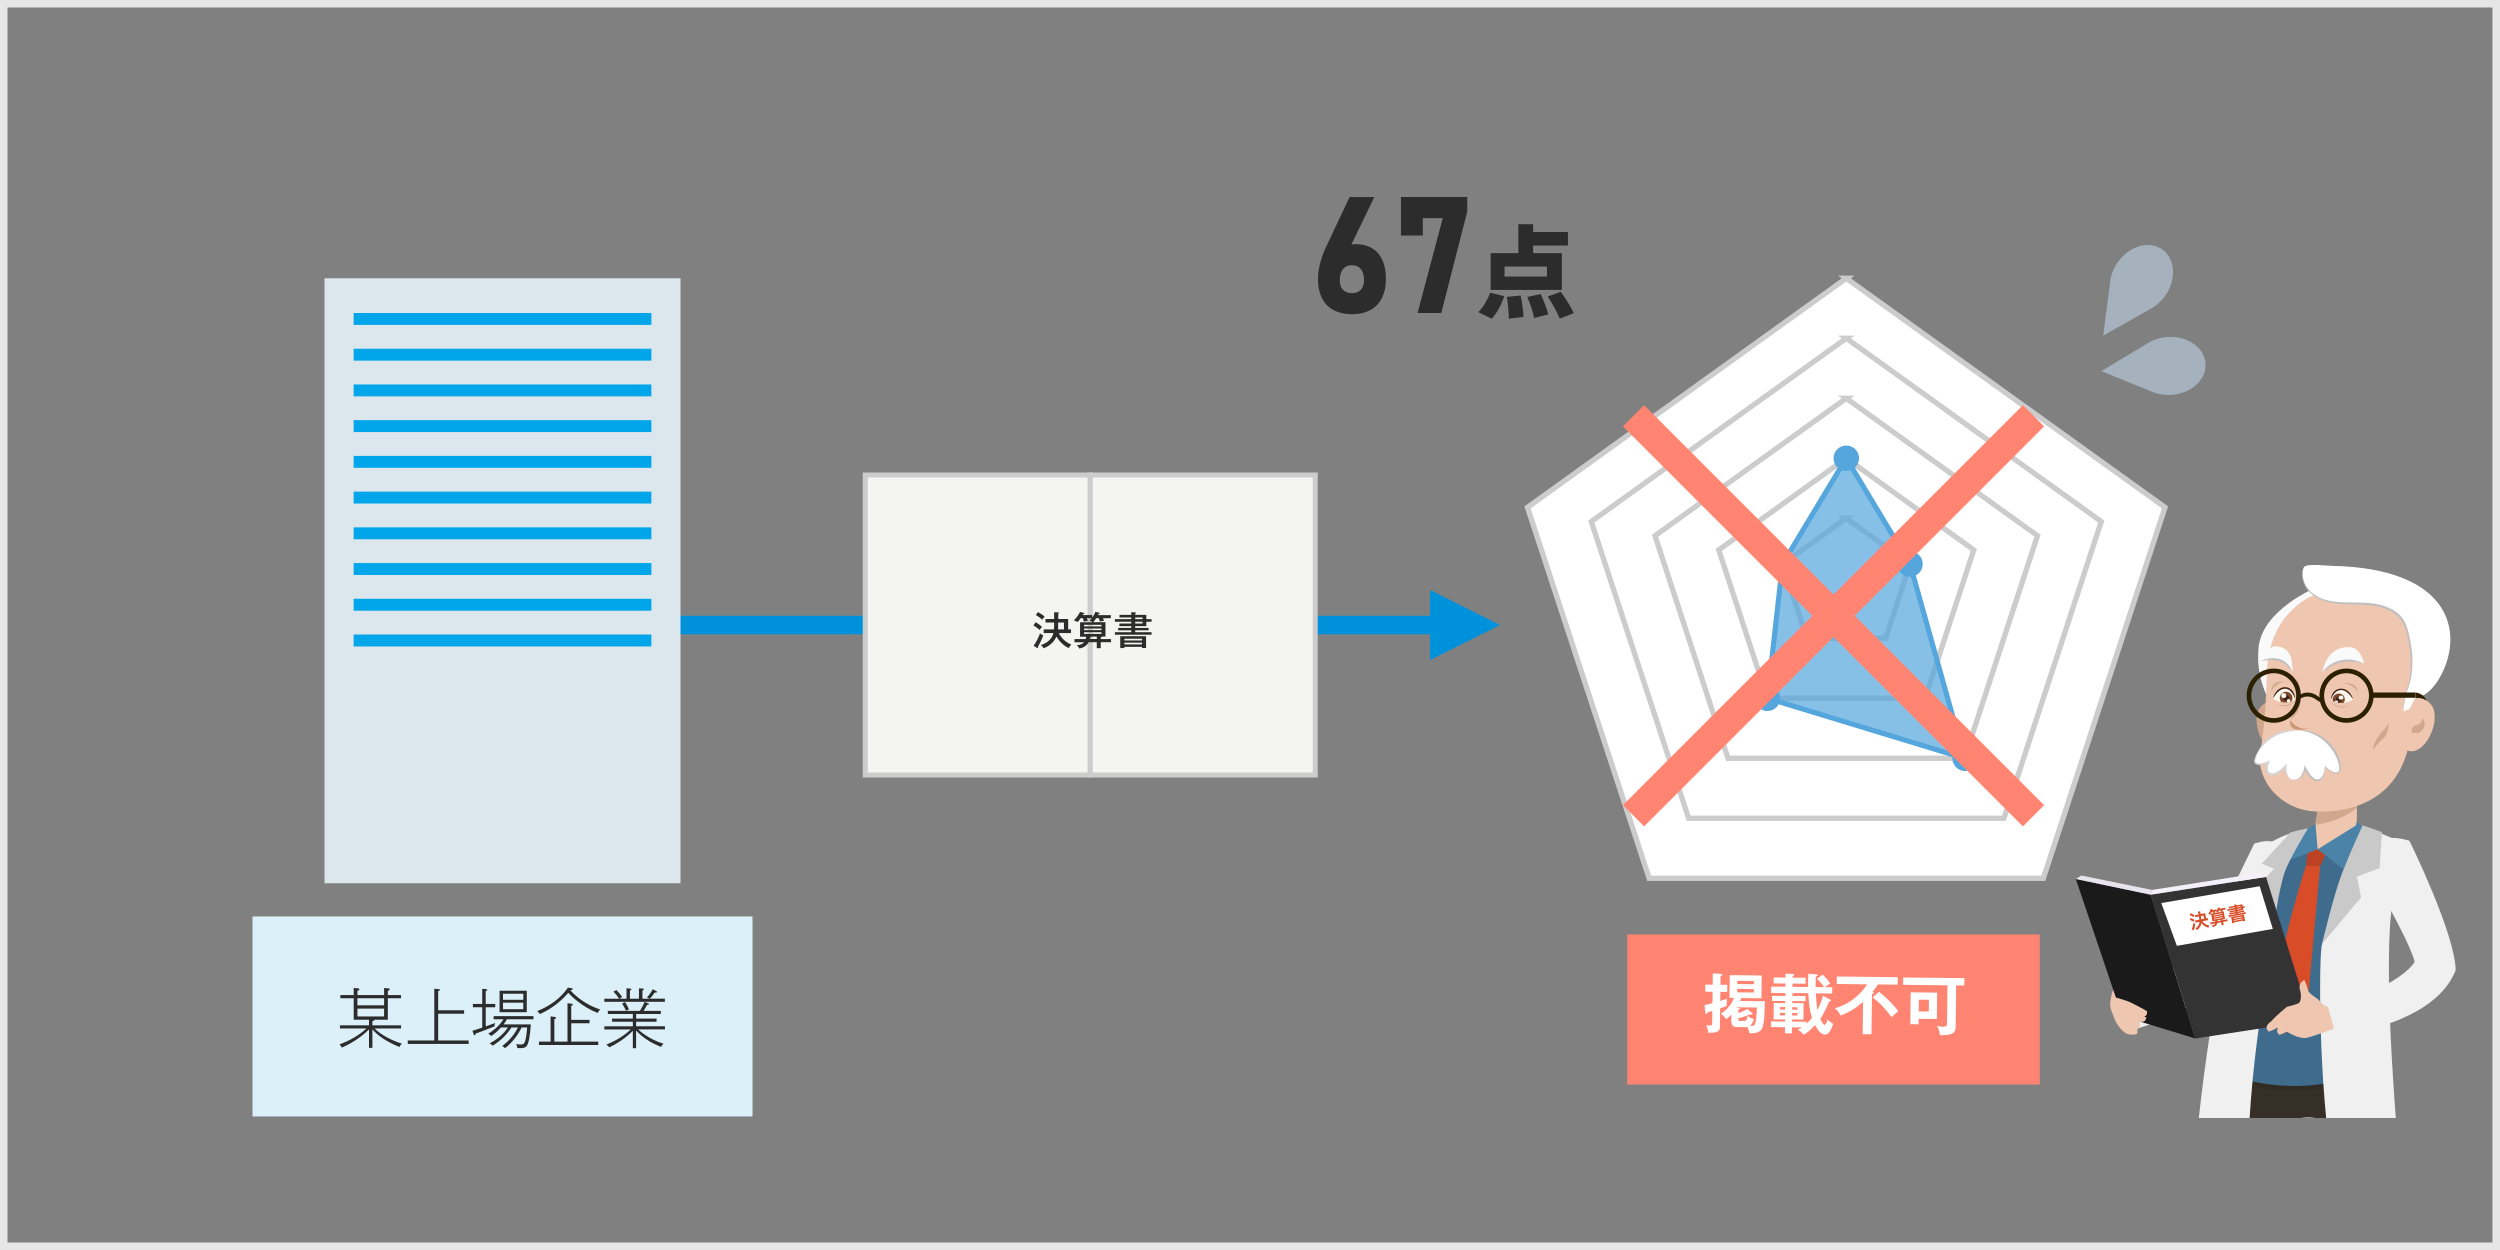 <?xml version="1.0" encoding="UTF-8"?><svg id="_レイヤー_1" xmlns="http://www.w3.org/2000/svg" xmlns:xlink="http://www.w3.org/1999/xlink" viewBox="0 0 750 375"><rect x="0" y="0" width="750" height="375" fill="#808080" stroke="none"/><defs><style>.cls-1{opacity:.7;}.cls-1,.cls-2,.cls-3,.cls-4,.cls-5,.cls-6,.cls-7,.cls-8,.cls-9,.cls-10,.cls-11,.cls-12,.cls-13,.cls-14,.cls-15,.cls-16,.cls-17,.cls-18,.cls-19,.cls-20,.cls-21,.cls-22,.cls-23,.cls-24,.cls-25,.cls-26,.cls-27,.cls-28,.cls-29,.cls-30,.cls-31,.cls-32,.cls-33,.cls-34,.cls-35{stroke-width:0px;}.cls-1,.cls-3{fill:#54a6dc;}.cls-2{fill:#362f27;}.cls-36,.cls-37,.cls-38,.cls-39,.cls-40,.cls-41{stroke-miterlimit:10;}.cls-36,.cls-37,.cls-39{stroke:#ccc;}.cls-36,.cls-18{fill:#fff;}.cls-36,.cls-39{stroke-width:1.6px;}.cls-4{fill:#bd4223;}.cls-37{fill:#f4f4f0;stroke-width:1.5px;}.cls-5{fill:#d1a88e;}.cls-6{fill:#1a1a1a;}.cls-38{stroke:#ff8572;stroke-width:9px;}.cls-38,.cls-11,.cls-39,.cls-40,.cls-41{fill:none;}.cls-7{fill:#402516;}.cls-8{fill:#d94c28;}.cls-9{fill:#ff8572;}.cls-10{fill:#f0f0f0;}.cls-12{fill:#4b82a8;}.cls-13{fill:#ce9774;}.cls-14{fill:#333;}.cls-15{fill:#bfbfbf;}.cls-16{fill:#3f6c8c;}.cls-17{fill:#2b2000;}.cls-19{fill:#d4d4d4;}.cls-20{fill:#dcf0fa;}.cls-20,.cls-42{isolation:isolate;}.cls-21{fill:#fafafa;}.cls-22,.cls-30{fill:#0091db;}.cls-23{fill:#302b23;}.cls-24{fill:#2c2c2c;}.cls-40{stroke:#54a6dc;stroke-width:1.53px;}.cls-43{clip-path:url(#clippath);}.cls-25{fill:#efc7b0;}.cls-26{fill:#7d4c2f;}.cls-41{stroke:#e6e6e6;stroke-width:4.5px;}.cls-27{fill:#f4f0fa;}.cls-28{fill:#cce9ff;}.cls-29{fill:#fff8f0;}.cls-30{fill-rule:evenodd;}.cls-31{fill:#cfcfcf;}.cls-32{fill:#c9c9c9;}.cls-42{opacity:.48;}.cls-33{fill:#e7e4ed;}.cls-34{fill:#00a6e9;}.cls-35{fill:#dbe6ed;}</style><clipPath id="clippath"><rect class="cls-11" x="618.75" y="165.4" width="122.8" height="170.01"/></clipPath></defs><rect class="cls-41" width="750" height="375"/><polygon class="cls-30" points="450 187.5 439.5 192.75 429.01 198 429.01 187.5 429.01 177 439.5 182.25 450 187.5"/><rect class="cls-22" x="169.37" y="184.73" width="259.64" height="5.55"/><rect class="cls-20" x="75.75" y="274.94" width="150" height="60"/><path class="cls-24" d="m119.84,314.09c-4.03-1.6-6.67-3.57-8.12-5.28v5.56h-1.02v-5.54c-3.41,3.35-6.93,4.91-8.16,5.46-.18-.39-.36-.66-.7-.98,2.99-1.07,5.79-2.65,8.1-4.78h-7.96v-.93h8.72v-1.68h-4.59v-6.43h-4.01v-.96h4.01v-2.13l1.1.08c.42.04.6.08.6.33,0,.29-.42.37-.58.41v1.31h8v-2.13l1.16.1c.22.02.52.04.52.33,0,.25-.38.37-.56.41v1.29h3.95v.96h-3.95v6.43h-3.97c-.06.29-.34.33-.66.39v1.29h8.6v.93h-7.96c.56.55,2.97,2.89,8.22,4.58-.36.31-.56.55-.74.97Zm-4.61-14.6h-8v2.12h8v-2.12Zm0,3.1h-8v2.36h8v-2.36Z"/><path class="cls-24" d="m122.33,313.18v-1.05h7.96v-15.5l1.18.08c.2.02.52.06.52.25,0,.23-.28.27-.54.33v5.79h7.78v1.05h-7.78v8h9.14v1.05h-18.26Z"/><path class="cls-24" d="m145.72,302.18v5.75c1.38-.49,2.14-.78,2.79-1.03-.06.18-.16.53-.16,1.01-2.43,1.01-4.77,1.85-5.67,2.17-.02.14-.02.51-.32.51-.12,0-.18-.08-.3-.43l-.32-.94c.76-.21,2.18-.66,2.93-.92v-6.12h-2.81v-1.01h2.81v-4.52l1.1.08c.16.02.4.04.4.23,0,.23-.26.29-.46.35v3.86h2.87v1.01h-2.87Zm6.33,3.61c-.34.64-.52.92-.98,1.52h8.16c-.02.51-.24,4.31-.92,5.95-.5,1.19-1.18,1.19-3.11,1.19-.04-.53-.14-.8-.38-1.23.46.1.98.13,1.44.13.86,0,1.5,0,1.88-5.11h-1.66c-1.62,3.45-4.09,5.52-4.93,6.22-.28-.27-.58-.47-.9-.66,2.52-1.83,3.87-3.9,4.75-5.56h-1.96c-1.86,2.9-4.19,4.56-5.65,5.48-.32-.41-.62-.57-.9-.7,1.58-.84,3.85-2.3,5.49-4.78h-2.08c-1.1,1.23-1.9,1.87-2.95,2.59-.18-.22-.38-.45-.9-.7,1.2-.74,3.09-1.99,4.59-4.35h-2.95v-.94h11.94v.94h-7.98Zm-2.18-2.13v-6.43h8.16v6.43h-8.16Zm7.12-5.54h-6.09v1.81h6.09v-1.81Zm0,2.69h-6.09v1.95h6.09v-1.95Z"/><path class="cls-24" d="m179.29,303.89c-4.77-1.85-8.28-5.4-8.8-6.03-2.49,2.77-4.97,4.74-8.52,6.36-.28-.39-.48-.6-.82-.88,3.97-1.58,7.04-3.92,9.24-7.06l.86.14c.4.06.56.1.56.27,0,.27-.3.33-.72.41,3.29,3.57,6.85,5.03,8.96,5.75-.4.41-.56.62-.76,1.03Zm-17.6,9.61v-1.01h3.49v-7.57l1.14.14c.26.04.48.1.48.29,0,.29-.36.35-.5.37v6.77h3.95v-11.51l1.22.14c.16.02.38.04.38.23,0,.23-.3.33-.48.39v4.23h5.49v1.02h-5.49v5.5h8.1v1.01h-17.78Z"/><path class="cls-24" d="m181.29,300.56v-.94h4.43c-.68-1.11-1.4-1.85-1.7-2.12l.9-.49c.74.74,1.4,1.58,1.74,2.1-.3.12-.6.33-.82.51h2.12v-3.16l1.02.12c.2.02.42.04.42.25,0,.23-.22.27-.42.31v2.48h2.71v-3.12l1.04.06c.1,0,.42.02.42.23,0,.2-.28.31-.42.37v2.46h2.14c-.3-.19-.44-.29-.8-.41.4-.41,1.1-1.13,1.74-2.44l1.06.53c.14.06.22.2.22.27,0,.22-.26.22-.66.19-.46.72-1.1,1.44-1.5,1.85h4.53v.94h-18.16Zm10.18,8.27c.3.33,3.15,2.94,7.58,4.29-.34.27-.54.58-.74.94-2.83-1.07-5.43-2.69-7.48-4.9v5.29h-.98v-5.21c-.68.7-2.99,3-7.06,4.97-.28-.35-.52-.57-.9-.84,4.11-1.6,6.43-3.69,7.36-4.54h-7.96v-.94h8.56v-1.36h-6.23v-.94h6.23v-1.38h-7.5v-.94h9.6c.32-.49.96-1.5,1.42-2.69l.94.35c.14.06.38.16.38.31,0,.23-.34.21-.56.19-.3.64-.68,1.25-1.08,1.83h5.19v.94h-7.4v1.38h6.13v.94h-6.13v1.36h8.64v.94h-8Zm-3.67-5.6c-.26-.6-.72-1.46-1.16-2.19l.9-.41c.62.97.92,1.6,1.16,2.2-.48.13-.76.31-.9.39Z"/><rect class="cls-35" x="97.35" y="83.48" width="106.8" height="181.5"/><rect class="cls-34" x="106.1" y="93.9" width="89.31" height="3.57"/><rect class="cls-34" x="106.1" y="104.62" width="89.31" height="3.57"/><rect class="cls-34" x="106.1" y="115.34" width="89.31" height="3.57"/><rect class="cls-34" x="106.1" y="126.05" width="89.31" height="3.57"/><rect class="cls-34" x="106.1" y="136.77" width="89.31" height="3.57"/><rect class="cls-34" x="106.1" y="147.49" width="89.31" height="3.57"/><rect class="cls-34" x="106.1" y="158.21" width="89.31" height="3.57"/><rect class="cls-34" x="106.1" y="168.92" width="89.31" height="3.57"/><rect class="cls-34" x="106.1" y="179.64" width="89.31" height="3.57"/><rect class="cls-34" x="106.1" y="190.36" width="89.31" height="3.57"/><g class="cls-42"><path class="cls-28" d="m659,115.33h0c-3.31,3.12-8.8,4.06-13.24,2.25l-15.37-6.24,14.13-8.5c4.09-2.46,9.66-2.37,13.45.21h0c4.5,3.07,4.97,8.56,1.03,12.27Z"/><path class="cls-28" d="m651.86,80.75h0c.39,4.54-2.29,9.41-6.46,11.77l-14.44,8.16,2.12-16.35c.61-4.73,4.15-9.04,8.52-10.4h0c5.2-1.62,9.79,1.43,10.26,6.82Z"/></g><rect class="cls-37" x="259.57" y="142.5" width="67.5" height="90"/><rect class="cls-37" x="327.07" y="142.5" width="67.5" height="90"/><path class="cls-24" d="m310.71,186.66c.93.57,1.46.99,1.9,1.39-.16.16-.5.59-.72.94-.57-.5-1.19-.98-1.86-1.39l.67-.94Zm-.62,7.08c.79-1.08,1.72-3.04,1.92-3.75.3.29.57.47.97.65-.25.69-.73,1.86-1.63,3.46.05.07.1.15.1.22s-.06.14-.13.14-.12-.04-.2-.08l-1.02-.64Zm1.31-10.12c.68.35,1.57.98,2,1.34-.35.41-.51.62-.73.96-.73-.67-1.5-1.16-1.92-1.42l.65-.89Zm9.9,5.2v1.1h-3.64c.8,1.73,2.27,2.84,3.74,3.46-.37.37-.57.61-.75,1.05-.68-.26-2.43-1.28-3.72-3.47-.85,2.02-2.67,3.1-3.82,3.53-.35-.55-.51-.73-.87-.97,1.72-.53,3.35-1.7,3.79-3.6h-2.92v-1.1h3.08c.01-.07.05-.58.05-.71v-1.34h-2.59v-1.06h2.59v-2.05l1.23.07c.11.01.24.01.24.14,0,.08-.07.14-.24.22v1.61h2.98v3.12h.86Zm-2.11,0v-2.06h-1.74v1.26c0,.27-.02.61-.04.8h1.77Z"/><path class="cls-24" d="m328.87,185.43c-.45.74-.72,1.04-.87,1.22h3.64v4.34h-1.11c.06.18-.2.23-.31.26v.46h3.09v.95h-3.09v1.79h-1.19v-1.79h-2.43c-.55,1.06-1.62,1.68-2.82,1.91-.13-.36-.42-.7-.73-.98,1.28-.12,1.9-.58,2.2-.92h-2.91v-.95h3.36c.11-.37.12-.61.12-.71h-1.8v-4.34h3.84c-.17-.13-.53-.35-.95-.47.2-.22.37-.42.61-.75h-1.44c.16.46.23.69.28.87-.57.04-.81.06-1.23.15-.1-.51-.14-.7-.24-1.02h-.68c-.51.73-.74.96-.93,1.16-.19-.12-.5-.31-1.14-.49.62-.61,1.36-1.46,1.87-2.54l1.17.29c.08.02.18.05.18.15,0,.15-.23.15-.36.15-.07.15-.11.2-.19.35h2.84v.76c.19-.26.68-.94.97-1.73l1.09.25c.08.02.24.05.24.15,0,.14-.19.18-.35.19-.1.22-.13.28-.19.39h3.84v.92h-2.35c.02.07.18.44.28.85-.28,0-.85.04-1.25.14-.08-.36-.16-.61-.28-.99h-.79Zm-3.65,2.49h5.22v-.48h-5.22v.48Zm5.22.63h-5.22v.48h5.22v-.48Zm0,1.11h-5.22v.51h5.22v-.51Zm-1.41,1.32h-1.75s.04.05.04.07c0,.11-.23.15-.32.16-.01.15-.02.28-.07.48h2.11v-.71Z"/><path class="cls-24" d="m345.46,185.74v.78h-1.57v1.31h-3.34v.54h4.03v.73h-4.03v.56h4.92v.76h-10.99v-.76h4.9v-.56h-3.93v-.73h3.93v-.54h-3.56v-.77h3.56v-.54h-4.92v-.78h4.92v-.51h-3.53v-.76h3.53v-.82l1.23.08s.24.01.24.13c0,.08-.06.11-.3.22v.39h3.34v1.27h1.57Zm-8.14,8.34v.34h-1.25v-3.56h7.75v3.54h-1.22v-.33h-5.28Zm5.28-1.95v-.5h-5.28v.5h5.28Zm0,1.19v-.51h-5.28v.51h5.28Zm.17-7.58v-.51h-2.21v.51h2.21Zm-2.21.78v.54h2.21v-.54h-2.21Z"/><path class="cls-36" d="m553.88,83.48l-95.63,68.74,36.5,111.26h118.25l36.5-111.26-95.63-68.74Z"/><path class="cls-39" d="m553.88,101.48l-76.5,54.99,29.2,89.01h94.6l29.2-89.01-76.5-54.99Z"/><path class="cls-39" d="m553.88,119.48l-57.38,41.24,21.9,66.76h70.95l21.9-66.76-57.38-41.24Z"/><path class="cls-39" d="m553.88,137.48l-38.25,27.5,14.6,44.5h47.3l14.6-44.5-38.25-27.5Z"/><path class="cls-39" d="m553.88,155.48l-19.13,13.75,7.3,22.25h23.65l7.3-22.25-19.13-13.75Z"/><polygon class="cls-1" points="534.75 169.22 553.88 137.48 573 169.22 589.35 227.48 530.23 209.48 534.75 169.22"/><polygon class="cls-40" points="534.75 169.22 553.88 137.48 573 169.22 589.35 227.48 530.23 209.48 534.75 169.22"/><circle class="cls-3" cx="553.88" cy="137.48" r="3.83"/><circle class="cls-3" cx="534.75" cy="169.22" r="3.83"/><circle class="cls-3" cx="530.23" cy="209.48" r="3.83"/><circle class="cls-3" cx="589.54" cy="227.48" r="3.83"/><circle class="cls-3" cx="573" cy="169.22" r="3.83"/><rect class="cls-9" x="488.18" y="280.35" width="123.75" height="45"/><path class="cls-18" d="m518.18,295.45l-.02,2.14-2.06-.02-.03,2.73c.42-.13,1.68-.53,2.02-.64-.07.92-.09,1.23-.07,2.13-.4.17-.56.23-1.98.72l-.06,5.32c-.01,1.07-.02,2.17-3.5,1.99-.11-1.05-.46-1.94-.59-2.29.24.06.64.12,1.16.13.6,0,.6-.29.61-.91l.04-3.47c-1,.32-1.12.36-1.48.45-.08.27-.15.49-.38.48-.14,0-.22-.12-.24-.3l-.25-2.4c.58-.09.76-.15,2.38-.56l.04-3.41-2.21-.02.02-2.14,2.22.02.04-3.39,2.49.17c.22.02.36.12.36.26,0,.18-.18.25-.52.4l-.03,2.59,2.06.02Zm.67,3.93l.08-6.84,9.58.11-.08,6.84-6.03-.07c-.17.47-.25.66-.35.87l7.38.08c-.05,4.72-.17,7.68-1.26,8.8-.99.98-3.24.82-3.34.82-.15-.84-.54-1.72-.62-1.9-.24.06-.38.05-.6.05l-2.32-.03c-.92-.01-1.94-.02-1.91-1.86l.02-1.87c-.77.83-1.13,1.08-1.55,1.37-.53-.77-.69-.91-1.58-1.66.88-.59,2.86-1.92,3.93-4.71l-1.36-.02Zm2.24,2.79c-.02.06-.04.08-.08.14l.52.05c.28.02.46.12.46.26,0,.16-.34.21-.48.25v1.03c.27-.07,1.49-.43,2.7-1.2l1.44,1.23c.1.08.12.2.12.25,0,.14-.16.23-.32.23-.14,0-.24-.02-.5-.1-1.02.51-2.33.91-3.47,1.15,0,.72,0,.82.55.83h1.12c.64.02.94-.19,1.14-1.57.55.61,1.55.9,1.88.98-.23.76-.58,1.61-1.18,2.07.36.02,1.04.07,1.34-.28.38-.44.71-2.41.72-5.24l-5.95-.07Zm.06-5.5v1.03s5.02.06,5.02.06v-1.03s-5.02-.06-5.02-.06Zm5.04-1.4v-.96s-5.02-.06-5.02-.06v.96s5.02.06,5.02.06Z"/><path class="cls-18" d="m537.56,310.02l-2.09-.02.02-1.83-4.17-.05.02-1.7,4.17.05v-.62s-3.43-.04-3.43-.04l.06-4.91,3.43.04v-.62s-3.96-.05-3.96-.05l.02-1.52,3.97.05v-.88s-4.26-.05-4.26-.05l.02-1.89,4.27.05v-.97s-3.54-.04-3.54-.04l.02-1.79,3.55.04v-1.17s2.11.1,2.11.1c.26,0,.46.02.46.24,0,.21-.26.33-.46.42v.43s3.91.04,3.91.04l-.02,1.79-3.91-.04v.97s4.68.05,4.68.05c0-.31-.03-.88-.02-1.72.01-.99.04-1.66.07-2.24l2.47.18c.16.02.38.02.38.24,0,.14-.06.23-.56.38-.09.88-.07,2.59-.08,3.18l2.53.03c-.84-1.26-1.43-1.89-2.11-2.48l1.67-1.31c.83.77,1.72,1.81,2.28,2.7-.78.44-1.39.96-1.53,1.09l2.14.02-.02,1.89-4.91-.06c.11,2.3.33,4.22.48,4.98,1.12-2.11,1.46-3.51,1.65-4.27l2.18,1.16c.1.06.24.18.24.31,0,.25-.28.25-.56.25-.85,2.29-1.94,4.19-2.64,5.21.56,1.27.92,1.79,1.3,1.79.44,0,.69-.99.86-1.65.61.79,1.44,1.21,1.7,1.33-.13.47-.94,3.29-2.47,3.27-1.4-.02-2.53-2.04-2.94-2.84-1.62,1.72-2.72,2.47-3.41,2.89-.55-.73-1.14-1.15-1.8-1.46.38-.23.74-.42,1.19-.75l-2.91-.03-.02,1.83Zm-2.02-6.15l-1.58-.02v.76s1.57.02,1.57.02v-.76Zm.02-1.74l-1.58-.02v.74s1.57.02,1.57.02v-.74Zm2.04,4.35l4.33.05v.54c.88-.77.96-.87,1.67-1.72-.75-2.29-.98-4.73-1.11-7.39l-4.29-.05c-.14.13-.28.15-.5.19v.68s3.98.05,3.98.05l-.02,1.52-3.99-.05v.62s3.41.04,3.41.04l-.06,4.91-3.41-.04v.62Zm.02-1.83l1.6.02v-.76s-1.59-.02-1.59-.02v.76Zm.02-1.75l1.6.02v-.74s-1.59-.02-1.59-.02v.74Z"/><path class="cls-18" d="m561.44,310.28l-2.63-.03.11-9.71c-2.42,2.18-4.45,3.24-6.73,4.14-.59-1.06-.92-1.49-1.75-2.2,4.26-1.12,7.77-4.12,9.72-7.18l-9.14-.11.03-2.24,18.26.21-.03,2.24-5.91-.07c-.43.7-.91,1.37-1.62,2.24.12.04.38.12.38.32,0,.23-.36.33-.54.36l-.14,12.03Zm2.26-12.73c2.28,1.72,4.66,4.23,5.78,5.78-.22.19-1.61,1.39-2.02,1.81-2.28-3.21-4.91-5.46-5.66-5.86l1.9-1.74Z"/><path class="cls-18" d="m586.7,308.04c-.02,1.97-1.11,2.6-4.74,2.5-.03-.49-.08-1.33-.87-2.74.9.15,1.28.21,1.69.22,1.32.01,1.32-.35,1.33-.96l.13-11.47-13.31-.15.03-2.2,18.36.21-.03,2.2-2.45-.03-.14,12.42Zm-5.55-10.25l-.09,7.92-5.47-.06-.02,1.64-2.47-.03.11-9.56,7.94.09Zm-5.49,2.1l-.04,3.53,3.01.04.04-3.53-3.01-.04Z"/><g class="cls-43"><path class="cls-31" d="m718.84,347.25c-.86-.16-1.71-.31-2.56-.45-5.45-.92-10.67-1.51-15.55-1.86-5.65-.41-10.87-.49-15.49-.39-.69.01-1.37.03-2.03.05-.22,0-.44.01-.65.03-6.79.25-12.09.88-15.4,1.37-2.46.37-3.81.66-3.81.66-.46-7.69,1.69-14.01,2.96-17,.51-1.21.88-1.88.88-1.88,7.91-3.63,40.25-2.2,46.17.41,1.26,2.31,2.24,4.8,3,7.18,2.01,6.28,2.48,11.89,2.48,11.89Z"/><path class="cls-2" d="m722.9,396.39c-3.5,3.28-10.78.3-10.78.3.81-4.47-3.77-21.43-6.47-27.39-1.78-3.95-3.26-16.06-4.92-24.37-.5-2.49-1.01-4.64-1.56-6.13-.37-1.03-.76-1.75-1.17-2.03-2.96-2.09-7.75-2.09-11.79,0-1.29.67-2.3,3.72-3.01,7.82-.08.5-.16,1.03-.24,1.56-1.26,8.68-1.27,20.87.1,25.83,2.16,7.74-.8,26.21-.8,26.21-4.04-.29-11.22-2.41-11.22-2.41,3.41-3.54-1.95-30.22-1.95-30.22-.9-7.35-1.52-13.9-1.95-19.58-.5-6.65-.75-12.12-.85-16.34-.07-2.77-.08-5.01-.07-6.69,0-.18,0-.35,0-.52.02-2.12.08-3.22.08-3.22,0,0,1.05-8.55,20.24-8.55s29.13,9.1,29.13,9.1c.08.4.16.85.23,1.34.03.21.05.42.08.65.36,3.27.39,8.17.35,13.61-.03,3.67-.08,7.6-.08,11.43-.01,8.34.22,16.29,1.5,20.43,2.96,9.52,5.12,29.16,5.12,29.16Z"/><path class="cls-10" d="m671.71,290.24c4.47-7.58,12.41-29.12,12.41-29.12,0,0,3.99-11.8-7.85-8.05,0,0-8.67,17.75-14.88,30.79,0,0-3.29,1.08-23.01,17.33l2.15,7.55s19.1-5.01,31.18-18.5Z"/><path class="cls-23" d="m715.93,321.11c-10.85,5.97-28.51,5.94-28.51,5.94h-3.2c-8.04-.26-14.62-2.95-17.97-4.62.02-2.12.08-3.22.08-3.22,0,0,1.05-8.55,20.24-8.55s29.13,9.1,29.13,9.1c.08.4.16.85.23,1.34Z"/><path class="cls-16" d="m716.18,319.74c-10.74,4.55-20.47,6.12-28.17,6.06l-4.5-.19c-10.76-.9-17.66-4.53-17.66-4.53,1.56-40.94,12.98-66.6,12.98-66.6,7.64-6.81,33.88-8.57,40.02-1.55-.72,13.36-2.52,19.27-3.4,36.13-.72,13.72.73,30.68.73,30.68Z"/><path class="cls-25" d="m707.09,240.91l-.02,1.56v.77s-.1,7.83-.1,7.83c-4.77,2.12-9.77,4.64-11.94,4.26-2.76-.48-2.02-4.26-2.02-4.26.37-.44.67-1,.93-1.64.25-.62.46-1.31.63-2.03.73-3.05.78-6.5.78-6.5h11.73Z"/><polygon class="cls-4" points="692.64 253.25 691.8 259.72 696.03 259.91 698.65 254.09 695.29 254.79 692.64 253.25"/><path class="cls-5" d="m707.09,240.91l-.02,1.56c-4.07,3.1-9.73,4.84-12.49,4.94.73-3.05.78-6.5.78-6.5h11.73Z"/><path class="cls-8" d="m691.8,259.72s-6.11,18.57-9.6,38.07c1.12,6.11,3.13,12.48,3.13,12.48l7.22-12.23,3.48-38.13-4.23-.19Z"/><polygon class="cls-12" points="695.29 254.8 686.57 258.15 691.35 249.1 694.64 247.14 695.29 254.8"/><path class="cls-12" d="m706.78,247.63l-11.49,7.17,8.06,6.22,5.93-8.94s.52-1.21.8-2.88l-3.06-2.6-.25,1.04Z"/><path class="cls-10" d="m696.64,283.19c-1.03,2.1-1.2,43.17,3.33,67.97,0,0,11.21-.36,19.71-4.28,0,0-4.76-51.12-2.32-73.23,2.44-22.11,1.42-21.7,1.42-21.7l-9.61-4.13s-9.55,24.72-12.53,35.37Z"/><path class="cls-10" d="m736.69,291.09c-6.47,16.7-35.75,19.63-35.75,19.63-1.4-3.63-2.54-8.68-2.54-8.68,6.05-.81,22.6-7.63,26.01-13.54-2.04-7.46-14.64-28.68-14.64-28.68-.03-12.28,13.08-7.57,13.08-7.57,0,0,13.76,28.01,13.85,38.84Z"/><path class="cls-32" d="m708.8,247.6s-3.44,7.32-6.12,14.2c-2.68,6.87-6.05,21.39-6.05,21.39l11.69-13.96-1.24-6.25,6.8-2.55.72-10.78-5.81-2.06Z"/><path class="cls-21" d="m694.71,176.32s-16.16,6.6-17.16,18.12c-.87,9.99,3.42,14.91,3.51,17.92.1,3.01,31.63-28.85,13.65-36.04Z"/><path class="cls-5" d="m684.96,211.61s-3.13-3.26-6.64.33c-3.8,3.88,1.02,15.34,6.37,14.22,0,0,1.17-.26,1.59-1.65s-1.32-12.9-1.32-12.9Z"/><path class="cls-25" d="m680.03,202.69s-.27,13.49-1.91,23.07c-1.39,8.09,5.92,17.09,16.18,17.65,11.37.63,27.13-3.6,29.01-24.37,1.24-13.66,5.2-33.32-7.74-40.08-13.43-7.03-35.33-.34-35.54,23.73Z"/><path class="cls-21" d="m696.59,201.96s4.16-6.07,12.59-2.88c0,0-.88-4.7-4.02-4.91-3.61-.24-5.55,1.42-6.63,2.96-1.36,1.96-1.95,4.83-1.95,4.83Z"/><path class="cls-15" d="m696.59,201.96s.1-.2.33-.51c.23-.3.57-.75,1.07-1.19.24-.23.53-.45.83-.68.32-.2.65-.45,1.02-.63.19-.09.38-.19.57-.29.2-.09.4-.16.61-.24.41-.17.85-.25,1.28-.37.44-.09.89-.12,1.32-.18.44-.01.87,0,1.29,0,.41.05.81.11,1.19.16.38.06.72.18,1.04.26.32.08.61.17.85.28.25.1.46.19.64.27.35.15.55.24.55.24,0,0-.22-.04-.59-.12-.18-.04-.41-.09-.67-.15-.25-.07-.55-.1-.87-.15-.32-.04-.66-.11-1.02-.14-.36-.02-.75-.04-1.15-.06-.4.02-.8.03-1.22.05-.41.07-.83.1-1.24.19-.41.11-.82.17-1.21.33-.2.07-.39.13-.58.2-.19.08-.37.16-.55.24-.36.15-.69.36-1.01.52-.3.2-.61.37-.86.57-.52.37-.93.72-1.21.98-.28.26-.42.42-.42.42Z"/><path class="cls-21" d="m687.73,201.78s-2.01-5.98-9.58-3.42c0,0,1.77-4.41,4.37-4.44,2.99-.03,4.19,1.65,4.71,3.17.66,1.93.5,4.68.5,4.68Z"/><path class="cls-15" d="m687.73,201.78s-.08-.16-.25-.42c-.16-.26-.42-.62-.77-1.01-.16-.2-.38-.39-.58-.6-.23-.18-.45-.4-.72-.56-.13-.09-.26-.18-.4-.26-.14-.07-.29-.15-.44-.22-.29-.17-.62-.24-.93-.37-.33-.07-.65-.18-.98-.22-.33-.02-.66-.1-.98-.09-.32,0-.63,0-.93,0-.3.04-.58.06-.84.08-.53.03-.95.15-1.26.19-.31.05-.49.07-.49.07,0,0,.16-.08.45-.19.15-.06.32-.13.53-.21.1-.04.21-.08.33-.13.12-.04.24-.06.38-.1.26-.06.55-.13.86-.2.31-.03.64-.07.98-.09.34-.02.7.02,1.06.04.36.04.72.15,1.09.22.34.15.71.25,1.02.44.16.09.32.18.47.27.15.1.29.21.42.32.29.2.5.46.73.68.2.25.39.47.53.71.31.45.47.88.58,1.18.11.3.14.47.14.47Z"/><path class="cls-29" d="m688.56,209.79s-.39.32-1.07.59c-.15.06-.32.12-.5.17-.21.07-.44.12-.69.16-.44.07-.93.08-1.48,0-.14-.02-.29-.05-.42-.07h0c-1.89-.35-2.52-1.08-2.52-1.08,0,0,1.24-3.3,3.73-3.18,2.49.12,2.94,3.39,2.94,3.39Z"/><path class="cls-26" d="m687.75,209.35c.02.38-.07.73-.25,1.03-.15.06-.32.12-.5.17-.21.07-.44.12-.69.16-.44.07-.93.08-1.48,0-.14-.02-.29-.05-.42-.07h0c-.28-.32-.46-.73-.48-1.18-.05-1.05.76-1.92,1.81-1.95,1.06-.03,1.95.79,2.01,1.84Z"/><path class="cls-7" d="m686.8,209.38c.03.53-.38.97-.91.99-.53.02-.99-.4-1.01-.93s.38-.97.91-.99c.53-.02.99.4,1.01.93Z"/><path class="cls-29" d="m685.88,208.65c.02.42-.3.77-.72.78-.42.01-.77-.32-.79-.74-.02-.42.3-.77.72-.78.42-.01.77.32.79.74Z"/><path class="cls-29" d="m687.09,210.23c0,.12-.03.23-.09.32-.21.07-.44.12-.69.16-.13-.08-.22-.21-.25-.36,0-.03-.01-.06-.01-.08-.01-.29.21-.54.5-.54.07,0,.14.01.2.04.19.07.33.26.35.47Z"/><path class="cls-7" d="m688.57,209.79s-.05-.14-.14-.37c-.08-.24-.23-.57-.44-.95-.21-.38-.48-.81-.89-1.19-.2-.19-.45-.35-.71-.47-.13-.06-.28-.09-.43-.14-.15,0-.32-.06-.45-.04-.18,0-.37,0-.49.04-.13.02-.28.07-.42.12-.15.04-.27.13-.41.19-.13.08-.25.16-.36.24-.22.18-.43.36-.61.55-.18.19-.34.37-.48.55-.28.35-.49.66-.63.88-.14.22-.22.35-.22.35,0,0,.1-.57.53-1.36.22-.39.53-.85,1.01-1.26.25-.2.53-.41.89-.55.32-.15.84-.25,1.16-.24.24-.01.42.04.63.06.19.06.39.11.56.19.17.08.34.17.47.28.15.1.26.21.37.33.44.46.66.94.8,1.36.27.84.24,1.41.24,1.41Z"/><path class="cls-29" d="m705.91,209.79s-.69.74-2.77,1.05c-.05.01-.11.02-.16.03-.61.08-1.18.05-1.66-.04-.34-.06-.65-.14-.91-.24-.23-.08-.43-.17-.59-.25-.37-.18-.57-.33-.57-.33,0,0,.45-3.07,2.94-3.19,2.49-.12,3.73,2.99,3.73,2.99Z"/><path class="cls-26" d="m703.44,209.92c-.02.34-.13.65-.31.92-.05.01-.11.02-.16.03-.61.08-1.18.05-1.66-.04-.34-.06-.65-.14-.91-.24-.23-.08-.43-.17-.59-.25-.04-.16-.06-.33-.05-.51.05-1.01.92-1.8,1.94-1.78,1.02.03,1.8.87,1.75,1.88Z"/><path class="cls-7" d="m700.67,209.84c-.03.51.37.93.88.95.51.01.95-.39.98-.9.03-.51-.37-.93-.88-.95-.51-.01-.95.39-.98.9Z"/><path class="cls-29" d="m701.56,209.27c-.02.33.29.61.7.62.4.01.74-.25.76-.58.02-.33-.29-.61-.7-.62-.4-.01-.74.25-.76.58Z"/><path class="cls-29" d="m701.41,210.6c0,.06-.03.12-.06.16,0,.02-.02.04-.04.06-.34-.06-.65-.14-.91-.24h0c0-.18.14-.33.33-.38.06-.03.12-.03.2-.03.28,0,.5.2.48.43Z"/><path class="cls-7" d="m699.24,209.99s.05-.13.14-.35c.08-.22.23-.53.44-.89.21-.36.48-.76.89-1.11.2-.18.45-.32.71-.44.13-.06.28-.09.43-.13.15,0,.32-.05.45-.04.18,0,.37,0,.49.04.13.02.28.06.42.12.15.04.27.13.41.18.13.07.25.15.36.23.22.17.43.34.61.52.18.18.34.35.48.52.28.33.49.62.63.83.14.21.22.33.22.33,0,0-.1-.53-.53-1.28-.22-.37-.53-.79-1.01-1.19-.25-.19-.53-.38-.89-.52-.32-.14-.84-.23-1.16-.22-.24-.01-.42.04-.63.06-.19.05-.39.1-.56.18-.17.08-.34.16-.47.26-.15.09-.26.2-.37.31-.44.43-.66.89-.8,1.28-.27.79-.24,1.32-.24,1.32Z"/><path class="cls-5" d="m687.08,215.99s3.31-2.16,3.12-6.36-1.1-6.2-1.1-6.2c0,0,1.49,7.29-2.02,12.56Z"/><path class="cls-13" d="m693,218.44s-6.65,2.18-5.92-2.45c0,0,1.78,3.35,5.92,2.45Z"/><path class="cls-18" d="m689.91,219.12c-9.93-.49-12.95,6.85-13.42,8.69-.68,2.64,3.96.9,3.96.9,0,0-1.38,2.78.58,3.52s4.62-2.39,4.62-2.39c0,0-.36,3.97,2.45,4.14s3.45-3.64,3.45-3.64c0,0,1.87,4.17,3.95,3.73s2.05-4.07,2.05-4.07c0,0,2.96,2.98,4.24,1.51,1.28-1.47-1.94-11.9-11.87-12.39Z"/><path class="cls-25" d="m729.06,211.08c-.37-.38-.74-.68-1.09-.92-1.03-.69-2.01-.84-2.83-.75-1.62.19-2.71,1.33-2.71,1.33,0,0-1.75,11.51-1.33,12.91.43,1.39,1.59,1.65,1.59,1.65,5.35,1.12,10.17-10.34,6.37-14.22Z"/><path class="cls-18" d="m689.91,219.12c-9.93-.49-12.95,6.85-13.42,8.69-.68,2.64,3.96.9,3.96.9,0,0-1.38,2.78.58,3.52s4.62-2.39,4.62-2.39c0,0-.36,3.97,2.45,4.14s3.45-3.64,3.45-3.64c0,0,1.87,4.17,3.95,3.73s2.05-4.07,2.05-4.07c0,0,2.96,2.98,4.24,1.51,1.28-1.47-1.94-11.9-11.87-12.39Z"/><path class="cls-18" d="m699.48,169.76c-1.42-.03-7.24-.75-8.2.29-1.22,1.32-1.47,10.47,11.61,10.93,3.88.14,8.88-.16,12.51,1.22,1.8.68,3.57,1.6,4.8,3.07,1.29,1.55,1.87,3.55,2.32,5.52,1.19,5.29,1.59,10.96-.32,16.03-.59,1.58-.77,2.95-.93,3.94-.15,1-.23,2.69-.23,2.69l1.8-.78s1.27-2.33,1.63-3.13c4.38-.84,7.07-5.09,8.64-8.62,5.7-12.84.65-30.51-33.64-31.16Z"/><path class="cls-15" d="m691.27,170.05s-.03.06-.1.16c-.03.05-.08.12-.12.2-.03.09-.06.19-.1.3-.13.46-.24,1.18-.13,2.07.1.89.39,1.96,1.02,3.04.63,1.07,1.66,2.08,2.96,2.87.63.43,1.39.7,2.15,1.03.8.21,1.6.51,2.48.62.43.07.87.16,1.32.21.45.03.91.06,1.37.09.92.08,1.88.07,2.85.09,1.94.02,3.96.02,6.01.21,1.03.1,2.06.25,3.08.5,1.03.25,2.02.64,2.97,1.09.95.46,1.87,1.03,2.66,1.76.79.72,1.42,1.62,1.87,2.57.89,1.91,1.24,3.92,1.62,5.84.69,3.85.73,7.57.13,10.65-.07.39-.15.76-.25,1.12-.08.37-.19.72-.3,1.06-.21.68-.47,1.31-.68,1.9-.41,1.19-.6,2.27-.75,3.17-.15.89-.21,1.6-.25,2.09-.04.48-.06.74-.06.74,0,0,0-.26.02-.75.03-.49.04-1.2.16-2.1.12-.9.27-2,.64-3.22.41-1.21.84-2.54,1.09-4.07.26-1.52.37-3.19.31-4.96-.05-1.77-.29-3.62-.63-5.52-.38-1.89-.75-3.88-1.61-5.67-.43-.89-1-1.71-1.74-2.37-.73-.67-1.6-1.2-2.52-1.64-.92-.44-1.87-.82-2.84-1.07-.98-.25-1.99-.41-2.99-.51-2.01-.21-4.02-.22-5.96-.25-.97-.03-1.93,0-2.87-.12-.47-.04-.94-.08-1.4-.13-.46-.06-.91-.17-1.35-.24-.89-.13-1.72-.45-2.53-.69-.77-.35-1.55-.65-2.2-1.11-1.34-.84-2.36-1.93-2.98-3.06-.61-1.13-.87-2.24-.94-3.15-.08-.91.07-1.63.22-2.1.04-.11.08-.22.11-.3.04-.08.09-.14.13-.2.07-.1.11-.16.11-.16Z"/><path class="cls-5" d="m688.57,210.11s-1.97,3.03-5.99,1.13c0,0,3.4,1.33,5.99-1.13Z"/><path class="cls-5" d="m699.05,210.48s1.97,3.03,5.99,1.13c0,0-3.4,1.33-5.99-1.13Z"/><path class="cls-5" d="m716.69,217.02s-.98,1.31-2.78,3.35c-1.8,2.04-2.08,4.66-2.08,4.66,0,0,1.84-2.41,3.21-3.51,1.37-1.1,1.65-4.49,1.65-4.49Z"/><path class="cls-5" d="m681.42,207.49s1.16-2.93,4.14-2.87c0,0-4.15-1.02-4.14,2.87Z"/><path class="cls-5" d="m707.34,207.94s-.83-2.6-4.14-2.87c0,0,3.92-.9,4.14,2.87Z"/><path class="cls-15" d="m701.69,227.43c-.37-.96-.83-1.89-1.4-2.75-.29-.43-.59-.84-.93-1.24-.33-.4-.69-.77-1.07-1.12-.75-.71-1.6-1.31-2.5-1.8-.9-.5-1.87-.87-2.86-1.1-.25-.07-.5-.12-.75-.16-.25-.05-.5-.09-.76-.11-.5-.06-1.01-.07-1.52-.08v.07c.5.07.99.13,1.48.25.25.04.48.12.73.18.24.06.48.13.71.21.47.15.93.34,1.38.54.45.2.89.43,1.31.69.84.51,1.61,1.13,2.31,1.81.35.34.68.7,1,1.08.32.37.61.77.89,1.17.56.81,1.03,1.68,1.4,2.58.35.91.66,1.87.68,2.82,0,.48-.04.9-.44,1.12-.36.22-.86.15-1.31-.01-.45-.16-.89-.42-1.29-.71-.4-.29-.79-.61-1.15-.95l-.16-.16v.23c-.03.87-.17,1.76-.54,2.54-.1.19-.2.38-.33.54-.13.16-.26.32-.43.44-.08.07-.16.11-.24.15-.07.05-.16.09-.28.11l-.16.05s-.08.03-.05.01h-.07c-.09,0-.19.02-.28,0-.75-.12-1.4-.76-1.92-1.42-.54-.67-1-1.42-1.38-2.19l-.35-.72-.13.79c-.07.42-.21.85-.35,1.27-.16.41-.35.82-.61,1.17-.06.09-.14.17-.21.25-.07.09-.15.16-.23.23-.15.16-.34.28-.52.4l-.3.14c-.1.05-.21.06-.31.1-.21.08-.45.06-.67.1v.07c.23,0,.46.05.69,0,.12-.02.24-.03.35-.07l.34-.12c.21-.11.43-.22.62-.37.1-.07.19-.15.27-.24.08-.09.17-.17.24-.26.31-.36.55-.78.75-1.21.1-.22.19-.44.26-.66.31.6.66,1.17,1.08,1.72.14.18.3.35.46.52.17.16.33.33.53.47.18.15.4.27.62.37l.35.13.38.05c.13.01.26-.02.38-.03h.1c.08-.03.07-.03.11-.04l.16-.06c.1-.03.21-.09.33-.16.12-.07.22-.14.31-.22.19-.16.33-.35.46-.55.13-.2.22-.41.31-.62.29-.8.41-1.62.44-2.45.32.3.64.59.99.85.41.3.84.59,1.32.8.47.2,1.06.35,1.61.08.25-.14.49-.34.6-.64.11-.3.14-.55.15-.83.02-1.07-.25-2.08-.61-3.04Z"/><path class="cls-19" d="m688.51,218.99c-.47-.06-.94.02-1.42.04-.24.02-.48.02-.71.05l-.7.12-.7.13-.68.21-.69.21-.66.28c-.22.1-.44.18-.65.3l-.62.36c-.42.23-.79.54-1.17.83-.37.3-.7.65-1.04.98-.31.36-.64.7-.9,1.1-.29.37-.54.77-.8,1.17-.48.81-.93,1.64-1.24,2.54-.07.22-.16.46-.21.69-.04.25-.06.52.05.79.1.27.36.46.6.55.25.1.5.14.75.15.5.03.98-.04,1.45-.13.26-.05.52-.12.78-.19-.07.19-.13.39-.18.6-.09.41-.15.85-.07,1.3.06.45.32.93.72,1.21.09.08.2.13.31.18l.16.08s0,0,.08.03h.04s.07.03.07.03c.1.02.18.05.3.07l.38.02c.24-.01.46-.04.67-.1.22-.05.42-.14.61-.23.39-.18.74-.4,1.07-.65.48-.35.89-.76,1.29-1.18.01.23.04.46.08.69.08.46.2.91.42,1.34.04.11.11.21.17.31.06.1.12.2.21.29.08.09.14.19.24.26.09.07.18.15.28.22l.31.17c.1.06.22.08.33.11.11.04.22.06.34.07l.34.03v-.07c-.21-.06-.44-.07-.63-.18-.1-.05-.2-.07-.29-.14l-.26-.18c-.08-.07-.15-.15-.22-.23-.08-.07-.13-.17-.19-.25-.07-.08-.12-.18-.16-.27-.05-.1-.1-.19-.13-.29-.16-.4-.24-.82-.28-1.26-.04-.43-.05-.87,0-1.29l.08-.8-.56.6c-.52.56-1.11,1.08-1.74,1.51-.31.22-.64.41-.97.56-.17.07-.34.14-.51.18-.17.06-.35.07-.5.08-.07,0-.14,0-.22,0-.08,0-.19-.04-.28-.07l-.07-.02h-.01s-.02-.01-.02-.01l-.11-.05c-.07-.04-.15-.06-.2-.12-.26-.17-.41-.44-.48-.77-.06-.33-.04-.7.04-1.06.07-.36.19-.73.34-1.06l.3-.66-.66.25c-.84.32-1.75.58-2.63.62-.43,0-.9-.07-1.06-.41-.18-.34-.05-.82.09-1.26.15-.44.31-.87.52-1.29.19-.42.43-.82.68-1.21.27-.38.53-.76.84-1.1.29-.36.64-.67.96-.99.35-.29.7-.6,1.07-.86.39-.25.74-.54,1.15-.74l.59-.34c.2-.1.41-.19.62-.29l.62-.29.65-.22.65-.22.67-.15.67-.17c.22-.05.45-.07.68-.1.46-.05.91-.15,1.38-.16.47-.03.94-.05,1.4-.09v-.07c-.47-.04-.94-.07-1.4-.1Z"/><path class="cls-5" d="m723.51,219.09c0-.59.37-1.25,1.35-1.55.98-.3,1.47-.22,1.8-2.12,0,0,1.69,1.57.05,3.51s-1.74.57-2.45.93c-.71.35-.75-.17-.75-.76Z"/><path class="cls-17" d="m682.12,200.57c-4.49,0-8.13,3.64-8.13,8.13s3.64,8.13,8.13,8.13,8.13-3.64,8.13-8.13-3.64-8.13-8.13-8.13Zm0,14.87c-3.72,0-6.74-3.01-6.74-6.74s3.02-6.74,6.74-6.74,6.74,3.02,6.74,6.74-3.01,6.74-6.74,6.74Z"/><path class="cls-17" d="m703.96,200.57c-4.49,0-8.13,3.64-8.13,8.13s3.64,8.13,8.13,8.13,8.13-3.64,8.13-8.13-3.64-8.13-8.13-8.13Zm0,14.87c-3.72,0-6.74-3.01-6.74-6.74s3.02-6.74,6.74-6.74,6.74,3.02,6.74,6.74-3.01,6.74-6.74,6.74Z"/><path class="cls-17" d="m689.29,210.17s2.6-2.6,5.71-.18c0,0,.67.55,1.7.92l-.31-1.37s-.75-.42-1.34-.88c-.59-.46-3.11-1.75-5.31,0l-.46,1.51Z"/><rect class="cls-17" x="711.83" y="207.75" width="12.76" height="1.58"/><path class="cls-17" d="m727.97,210.16c-1.03-.69-2.01-.84-2.83-.75-.16-.05-.34-.08-.54-.09v-1.58s2.39.12,3.37,2.41Z"/><path class="cls-10" d="m682.05,283.19s-7.1,30.62-7.75,66.25c0,0-8.46.87-15.87-1.74,0,0,5.96-73.34,20.39-93.45,0,0,4.33-3.45,11.54-5.2,0,0-9.47,16.77-8.32,34.14Z"/><path class="cls-32" d="m692.41,248.47s-5.75,9.45-6.99,13.15c-.86,2.57-3.21,11.63-3.38,21.57l-5.09-16.86,5.24-5.69-3.65-1.55,8.65-9.41,5.21-1.21Z"/><path class="cls-25" d="m634.13,303.71s-.17-2.57-.66-4.15c-.49-1.58,1.57-4.28,1.57-4.28l1.22,4.87-2.13,3.56Z"/><polygon class="cls-14" points="693.2 306.2 658.58 311.55 645.18 268.41 679.81 263.06 693.2 306.2"/><polygon class="cls-6" points="645.18 268.41 622.74 263.7 636.65 304.85 658.58 311.55 645.18 268.41"/><polygon class="cls-33" points="622.74 263.7 624.38 262.65 645.62 266.98 645.18 268.41 622.74 263.7"/><polygon class="cls-27" points="645.18 268.41 679.81 263.06 679.39 261.67 645.62 266.98 645.18 268.41"/><path class="cls-25" d="m641.85,306.5s.5,1.95-.67,2.24c.03.48.39,1.45-.67,1.62-.5.08-1.09.01-1.39,0-2.61-.1-4.57-4.2-4.57-4.2l-1.13-2.97c-.46-1.22-.5-2.57-.1-3.81l.16-.49s4.8,1.27,6.29,2.12c.4.23,1.87,1.01,2.12,1.12.76.33,2.19,1.22,2.19,1.22,0,0,.31,1.49-.86,1.53.4.15.65.39.65.39,0,0-.02,1.7-2.03,1.23Z"/><path class="cls-25" d="m700.2,308.63s-2.71.88-3.9,1.36c-1.2.48-4.16,1.33-4.16,1.33-1.75.5-4.65-.95-6.16-1.82-.83.5-2.15.98-2.15.98,0,0-1.21-.92-.44-2.03-.1-.03-.21-.07-.31-.1-.77.56-2.41,1.14-2.41,1.14,0,0-1.38-1.04-.26-2.26.29-.32.64-.61,1-.88,1.13-1.42,4.64-4.29,4.64-4.29,0,0,3.35-.8,3.74-1.25.39-.45.77-1.97.18-3.93-.59-1.95,1.34-2.93,1.34-2.93,0,0,.88,1.97,1.08,3.09.2,1.12,2.91,2.41,3.5,3.23,1.18,1.65,2.5,1.76,2.5,1.76l1.81,6.58Z"/><polygon class="cls-18" points="648.39 270.91 677.91 265.87 681.84 278.67 653.06 283.75 648.39 270.91"/><path class="cls-8" d="m657.2,273.98c.44.16.7.29,1.14.57l-.3.59c-.43-.31-.64-.42-1.15-.63l.31-.53Zm.02,1.45c.45.15.69.26,1.16.52l-.27.6c-.45-.28-.71-.41-1.17-.58l.28-.54Zm1.37,1.74c-.09.69-.17,1.08-.34,1.62-.03.08-.11.31-.12.35l-.63-.37c.25-.45.39-.95.52-1.87l.57.27Zm2.12-.79c.48.67,1.13,1.07,2.04,1.25-.12.23-.15.37-.21.71-.93-.28-1.69-.79-2.12-1.44-.13.86-.51,1.49-1.31,2.13-.15-.21-.27-.33-.5-.5.83-.55,1.2-1.15,1.23-1.99l-.55.1c-.26.05-.46.1-.63.15l-.13-.68c.17,0,.39-.04.64-.08l.64-.12c-.03-.33-.08-.66-.14-.98l-.47.09c-.23.04-.46.1-.6.14l-.12-.64c.18-.02.37-.04.61-.09l.47-.09-.06-.31c-.05-.26-.08-.38-.14-.53l.69-.13c0,.17.01.28.06.54l.06.31.87-.17c.27-.05.4-.08.52-.12,0,.12.02.24.06.46l.21,1.13c.23-.05.24-.05.47-.13l.13.68c-.19.01-.38.04-.64.09l-1.09.21Zm.53-.73l-.18-.97-.79.15c.08.45.11.68.14.98l.83-.16Z"/><path class="cls-8" d="m663.49,273.62c-.16.36-.28.56-.48.84-.14-.14-.31-.27-.49-.39.24-.29.36-.48.48-.76.12-.26.16-.43.17-.59l.62.03s-.04.14-.09.31l.71-.13c.24-.05.4-.09.53-.13l.09.49c.2-.36.31-.68.34-1l.62.04q-.04.12-.09.31l1.08-.21c.27-.05.43-.09.57-.14l.11.57c-.17,0-.34.03-.59.08l-.44.08c.15.17.18.19.28.32l-.35.19c.29-.05.4-.08.54-.12.02.15.05.33.1.62l.2,1.06c.06.32.1.47.14.6-.18.02-.29.04-.61.1l-.14.03.05.24.72-.14c.31-.06.5-.11.65-.16l.11.58c-.19.01-.4.04-.67.09l-.72.13.08.4c.04.21.08.34.13.51l-.66.12c0-.15-.02-.3-.06-.52l-.07-.4-1.14.22c-.06.32-.19.56-.43.77-.22.19-.42.3-.84.48-.13-.17-.23-.27-.46-.45.43-.14.5-.16.66-.24.24-.13.36-.25.44-.44l-.75.14c-.25.05-.44.1-.64.16l-.11-.58c.18,0,.37-.03.65-.09l.88-.17c-.01-.09-.02-.13-.04-.24l-.24.04c-.31.06-.41.08-.6.13-.01-.15-.03-.28-.09-.57l-.25-1.31c-.03-.17-.06-.28-.09-.41.13-.01.22-.02.46-.07l.32-.06c-.12-.19-.19-.29-.32-.44l-.3.06Zm.55,1.04l2.59-.49-.04-.2-2.59.49.04.2Zm.11.6l2.59-.49-.04-.21-2.59.49.04.21Zm.11.6l2.59-.49-.04-.21-2.59.49.04.21Zm.08-2.41c.12.12.16.18.28.32l-.38.2,1.03-.19c-.14-.1-.24-.15-.44-.22.07-.1.09-.12.15-.21-.11.02-.26.04-.42.07l-.21.04Zm1.91,2.73l-.05-.24-1.04.2c.02.11.03.14.03.25l1.05-.2Zm.15-2.62c-.15-.2-.2-.27-.36-.43l-.35.06c-.1.23-.18.4-.29.56l1-.19Z"/><path class="cls-8" d="m670.42,272.17l-1.17.22c-.26.05-.41.08-.55.13l-.1-.5c.17,0,.36-.03.63-.08l1.1-.21c-.03-.15-.05-.18-.09-.3l.67-.13c0,.12,0,.17.02.32l1.14-.22c.28-.05.47-.1.62-.14,0,.1.02.22.07.49l.03.17h.05c.24-.05.36-.08.51-.13l.09.5c-.14,0-.28.02-.54.07h-.03s.04.23.04.23c.03.18.07.33.09.4-.17.02-.34.05-.6.1l-1.18.22.03.18,1.35-.26c.29-.05.43-.09.59-.13l.09.48c-.18,0-.33.03-.6.08l-1.35.26.04.18,1.64-.31c.29-.06.49-.11.65-.16l.1.53c-.2.01-.42.04-.66.09l-3.83.73c-.25.05-.46.1-.65.16l-.1-.53c.17,0,.39-.04.67-.09l1.6-.3-.03-.18-1.29.24c-.27.05-.42.09-.59.14l-.09-.48c.17-.01.31-.04.6-.09l1.29-.24-.03-.18-1.17.22c-.26.05-.4.08-.56.13l-.09-.47c.16-.01.31-.03.57-.08l1.17-.22-.04-.19-1.6.3c-.29.05-.46.09-.65.15l-.09-.5c.18-.02.38-.04.66-.1l1.6-.3-.03-.18Zm-.98,3.5c-.06-.32-.09-.42-.12-.56.15-.01.23-.03.6-.1l2.66-.5c.38-.07.48-.09.61-.13,0,.12.03.25.08.56l.14.73c.06.3.1.46.15.59l-.63.12-.04-.19-2.64.5.04.19-.62.12c-.01-.17-.03-.34-.08-.59l-.14-.74Zm.61-.02l2.64-.5-.04-.21-2.64.5.04.21Zm.11.6l2.64-.5-.04-.21-2.64.5.04.21Zm2.02-4.41l-1.17.22.03.18,1.17-.22-.03-.18Zm-1.05.84l.04.19,1.17-.22-.04-.19-1.17.22Z"/></g><line class="cls-38" x1="490.05" y1="124.73" x2="610.05" y2="244.73"/><line class="cls-38" x1="610.05" y1="124.73" x2="490.05" y2="244.73"/><path class="cls-24" d="m400.07,93.03c-1.52-.82-2.68-2.02-3.48-3.59s-1.2-3.47-1.2-5.68v-.02c0-1.26.16-2.59.47-4,.31-1.4.75-2.82,1.33-4.23.1-.24.2-.48.3-.72.1-.24.21-.47.32-.69l7.06-14.98h7.42l-8.37,17.35-1.65-.86c.4-.75.98-1.33,1.75-1.75s1.66-.62,2.68-.62c1.91,0,3.55.41,4.91,1.22,1.36.81,2.39,2,3.1,3.55.71,1.55,1.07,3.42,1.07,5.61v.02c0,2.23-.4,4.15-1.2,5.74-.8,1.59-1.96,2.81-3.48,3.64-1.52.83-3.36,1.24-5.51,1.24s-3.97-.41-5.49-1.23Zm8.18-6.1c.63-.68.95-1.64.95-2.88v-.02c0-1.44-.32-2.54-.95-3.31-.63-.77-1.53-1.16-2.69-1.16s-2.04.39-2.67,1.18c-.63.79-.95,1.89-.95,3.31v.02c0,1.24.32,2.2.95,2.87s1.52,1.01,2.67,1.01,2.06-.34,2.69-1.02Z"/><path class="cls-24" d="m440.18,63.47l-7.8,30.43h-7.11l7.56-28.47h-5.98v5.24h-6.56v-11.56h19.88v4.35Z"/><path class="cls-24" d="m443.47,93.63c1.38-1.26,2.79-3.63,3.6-5.82l4.2,1.05c-.78,2.46-2.22,5.1-3.75,6.75l-4.05-1.98Zm25.08-6.66h-21.36v-11.04h8.31v-8.67h4.44v2.34h10.44v4.05h-10.44v2.28h8.61v11.04Zm-4.47-7.02h-12.72v3h12.72v-3Zm-7.89,8.7c.45,2.07.81,4.77.87,6.42l-4.41.54c0-1.65-.24-4.41-.6-6.54l4.14-.42Zm6-.45c.9,1.92,1.92,4.47,2.31,6.12l-4.26,1.08c-.3-1.62-1.2-4.29-2.04-6.3l3.99-.9Zm6.03-.66c1.41,1.95,3.15,4.62,3.9,6.42l-4.23,1.62c-.6-1.77-2.22-4.56-3.6-6.63l3.93-1.41Z"/></svg>